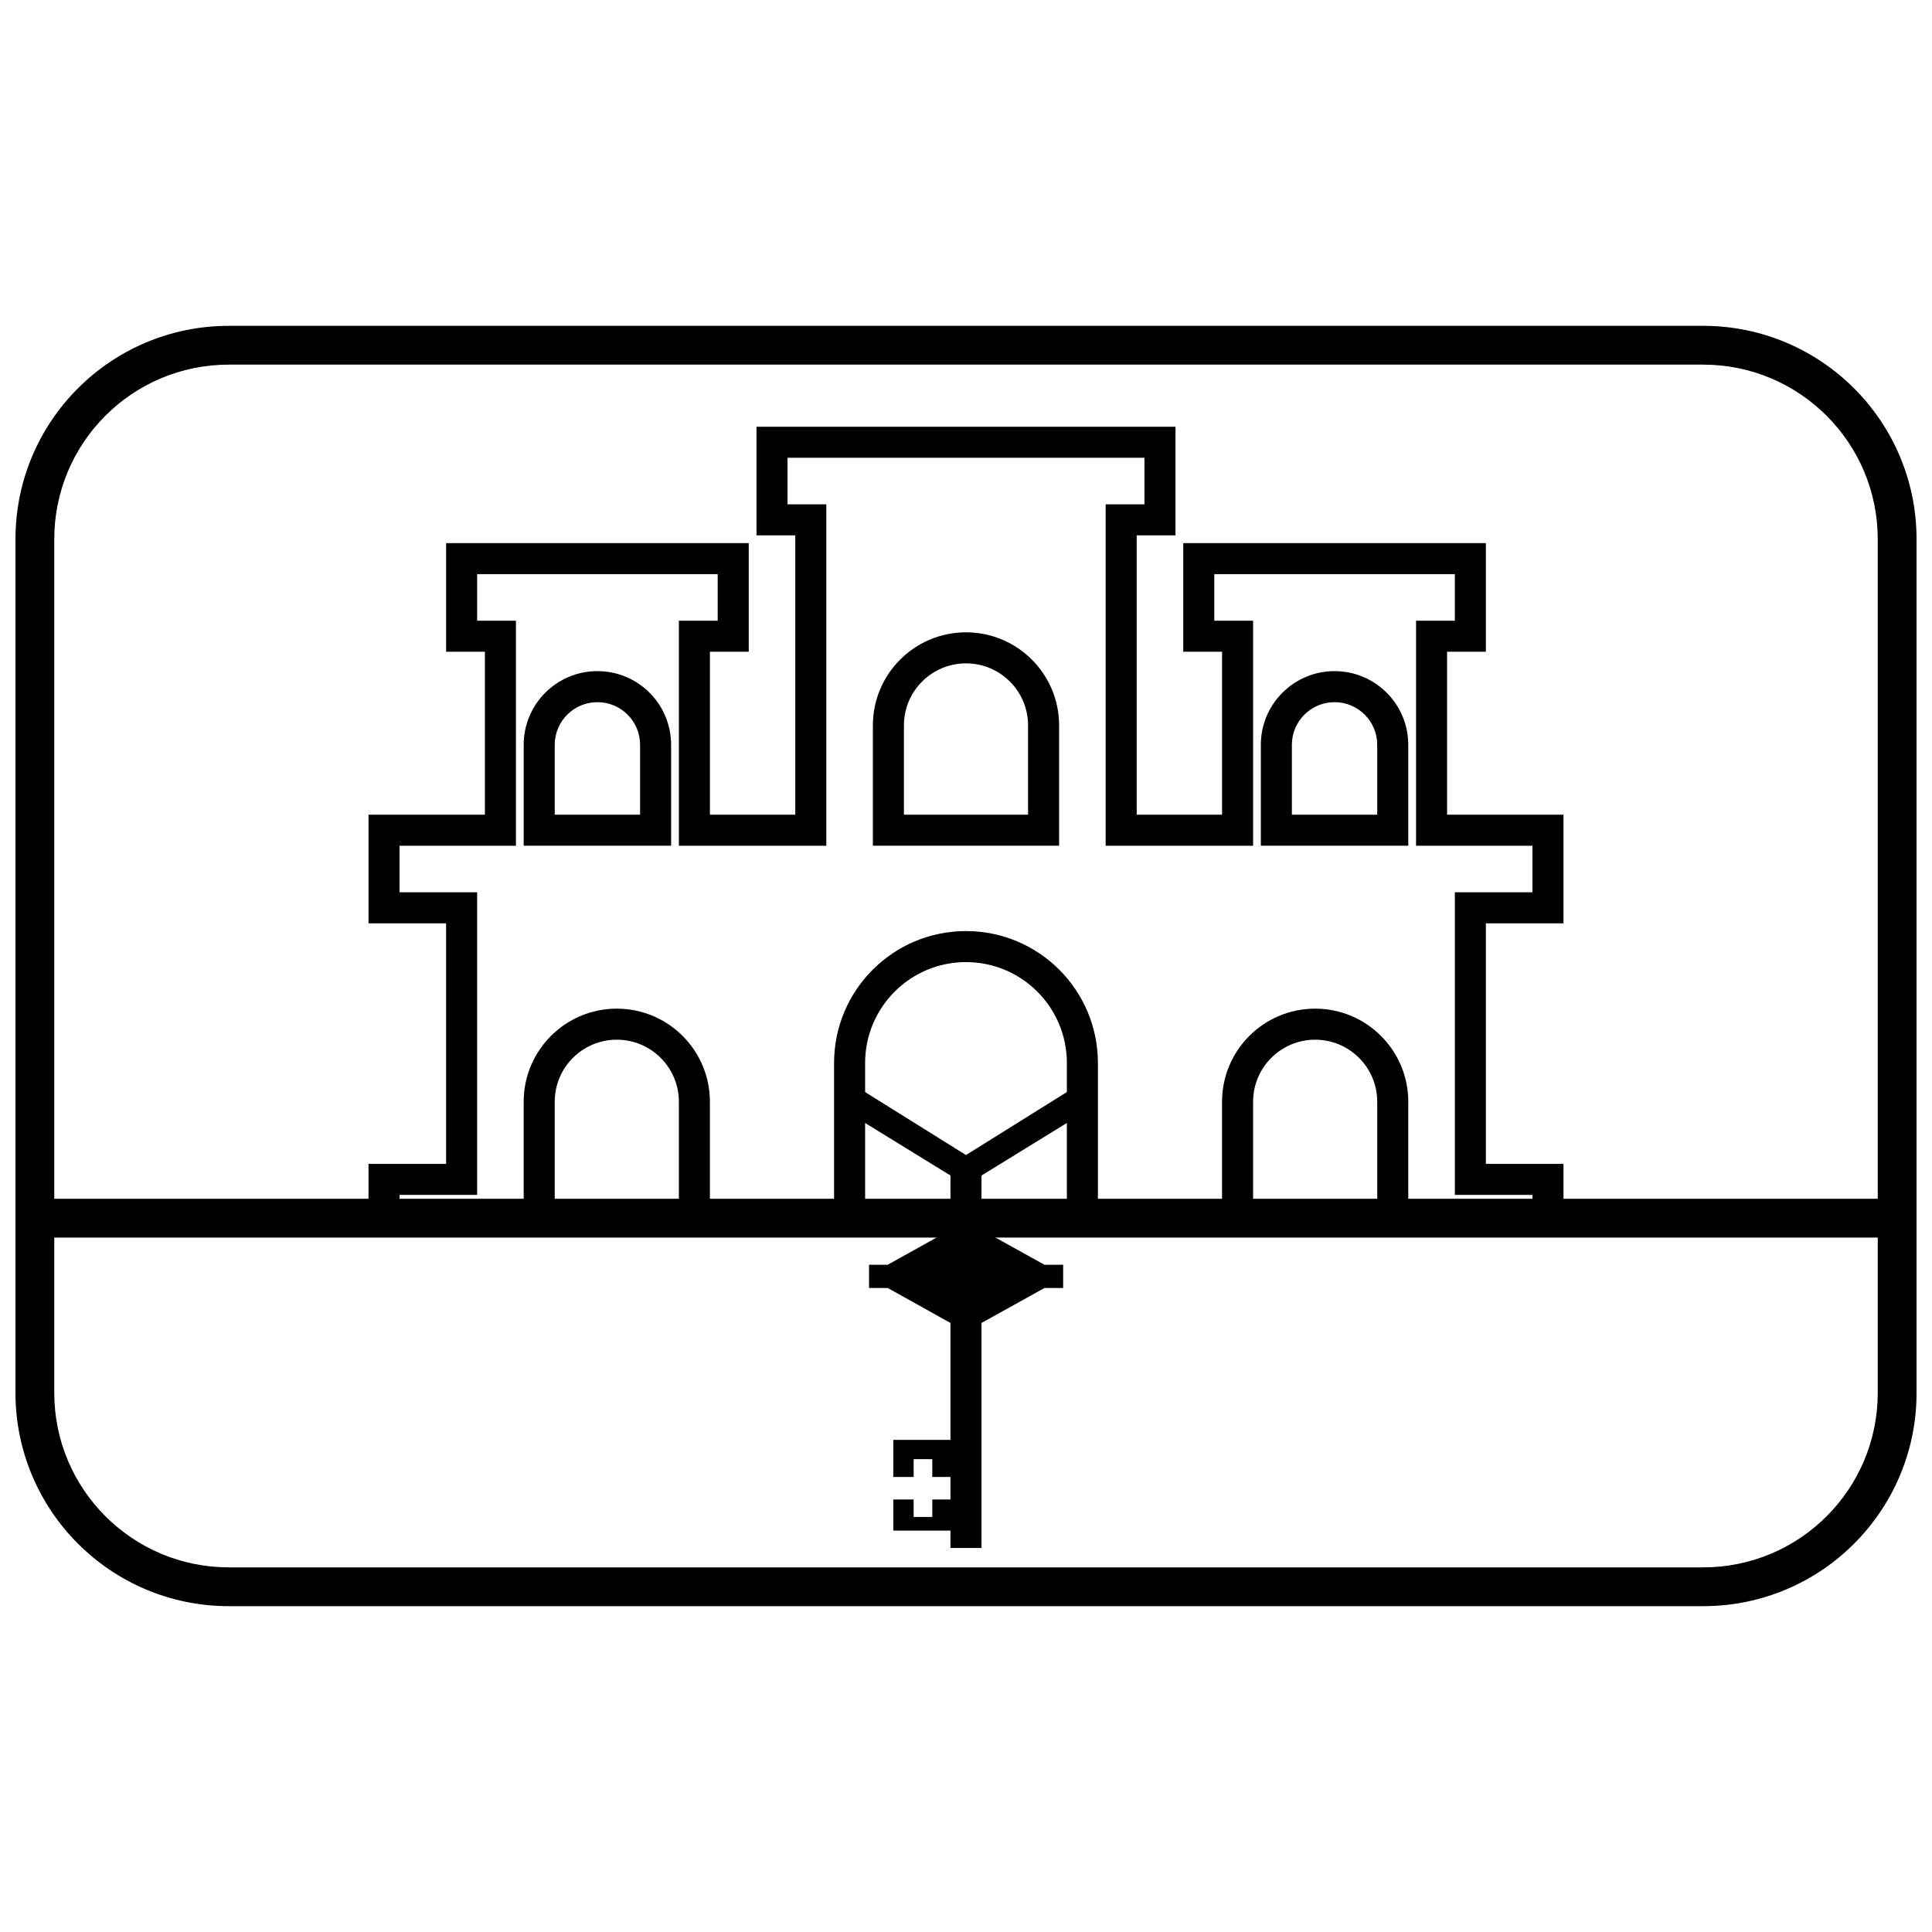 <?xml version="1.0" encoding="UTF-8"?>
<!-- Uploaded to: SVG Repo, www.svgrepo.com, Generator: SVG Repo Mixer Tools -->
<svg width="800px" height="800px" version="1.1" viewBox="144 144 512 512" xmlns="http://www.w3.org/2000/svg">
 <defs>
  <clipPath id="a">
   <path d="m148.09 230h503.81v340h-503.81z"/>
  </clipPath>
 </defs>
 <g clip-path="url(#a)">
  <path d="m158.38 286.9v226.2c0 25.562 20.715 46.27 46.277 46.27h390.69c25.586 0 46.277-20.699 46.277-46.27v-226.2c0-25.559-20.715-46.27-46.277-46.27h-390.69c-25.586 0-46.277 20.699-46.277 46.27zm-10.281 0c0-31.246 25.293-56.551 56.559-56.551h390.69c31.238 0 56.559 25.312 56.559 56.551v226.2c0 31.246-25.293 56.551-56.559 56.551h-390.69c-31.238 0-56.559-25.309-56.559-56.551z"/>
 </g>
 <path d="m558.34 452.44v18.504h-316.68v-18.504h20.562v-63.75h-20.562v-28.789h30.844v-43.184h-10.281v-28.789h80.199v28.789h-10.285v43.184h22.621v-74.027h-10.281v-28.789h111.04v28.789h-10.281v74.027h22.621v-43.184h-10.281v-28.789h80.195v28.789h-10.281v43.184h30.848v28.789h-20.566v63.75zm-8.227 8.223h-20.562v-80.195h20.562v-12.34h-30.844v-59.633h10.281v-12.34h-63.75v12.34h10.285v59.633h-39.074v-90.48h10.281v-12.34h-94.59v12.34h10.281v90.48h-39.07v-59.633h10.281v-12.34h-63.746v12.34h10.281v59.633h-30.848v12.34h20.566v80.195h-20.566v2.059h300.23z"/>
 <path d="m153.23 471.97v-10.281h493.53v10.281z"/>
 <path d="m313.63 341.39c0-6.246-5.066-11.309-11.312-11.309-6.246 0-11.309 5.062-11.309 11.309v18.508h22.621zm-11.312-19.535c10.789 0 19.535 8.746 19.535 19.535v26.734h-39.07v-26.734c0-10.789 8.746-19.535 19.535-19.535z"/>
 <path d="m416.45 336.25c0-9.086-7.363-16.449-16.449-16.449s-16.453 7.363-16.453 16.449v23.648h32.902zm-16.449-24.676c13.625 0 24.676 11.047 24.676 24.676v31.875h-49.355v-31.875c0-13.629 11.051-24.676 24.68-24.676z"/>
 <path d="m508.98 341.39c0-6.246-5.062-11.309-11.309-11.309-6.246 0-11.309 5.062-11.309 11.309v18.508h22.617zm-11.309-19.535c10.789 0 19.535 8.746 19.535 19.535v26.734h-39.07v-26.734c0-10.789 8.746-19.535 19.535-19.535z"/>
 <path d="m323.91 435.98c0-9.086-7.367-16.449-16.453-16.449-9.086 0-16.449 7.363-16.449 16.449v26.734h32.902zm-16.453-24.676c13.629 0 24.676 11.047 24.676 24.676v34.957h-49.352v-34.957c0-13.629 11.047-24.676 24.676-24.676z"/>
 <path d="m426.73 425.7c0-14.766-11.969-26.734-26.73-26.734-14.766 0-26.734 11.969-26.734 26.734v37.016h53.465zm-26.73-34.957c19.305 0 34.957 15.648 34.957 34.957v45.238h-69.918v-45.238c0-19.309 15.652-34.957 34.961-34.957z"/>
 <path d="m508.98 435.98c0-9.086-7.363-16.449-16.449-16.449-9.086 0-16.449 7.363-16.449 16.449v26.734h32.898zm-16.449-24.676c13.629 0 24.676 11.047 24.676 24.676v34.957h-49.352v-34.957c0-13.629 11.047-24.676 24.676-24.676z"/>
 <path d="m404.11 455.52 26.73-16.449v-8.227l-30.844 19.254-30.848-19.254v8.227l26.734 16.449v14.395l-16.617 9.254h-4.961v6.168h4.961l16.617 9.254v30.996h-15.152v9.832h5.394v-4.734h4.941v4.734h4.816v5.957h-4.816v4.633h-4.941v-4.633h-5.394v8.254h15.152v4.598h8.227v-59.637l16.676-9.254h4.961v-6.168h-4.961l-16.676-9.254z"/>
</svg>